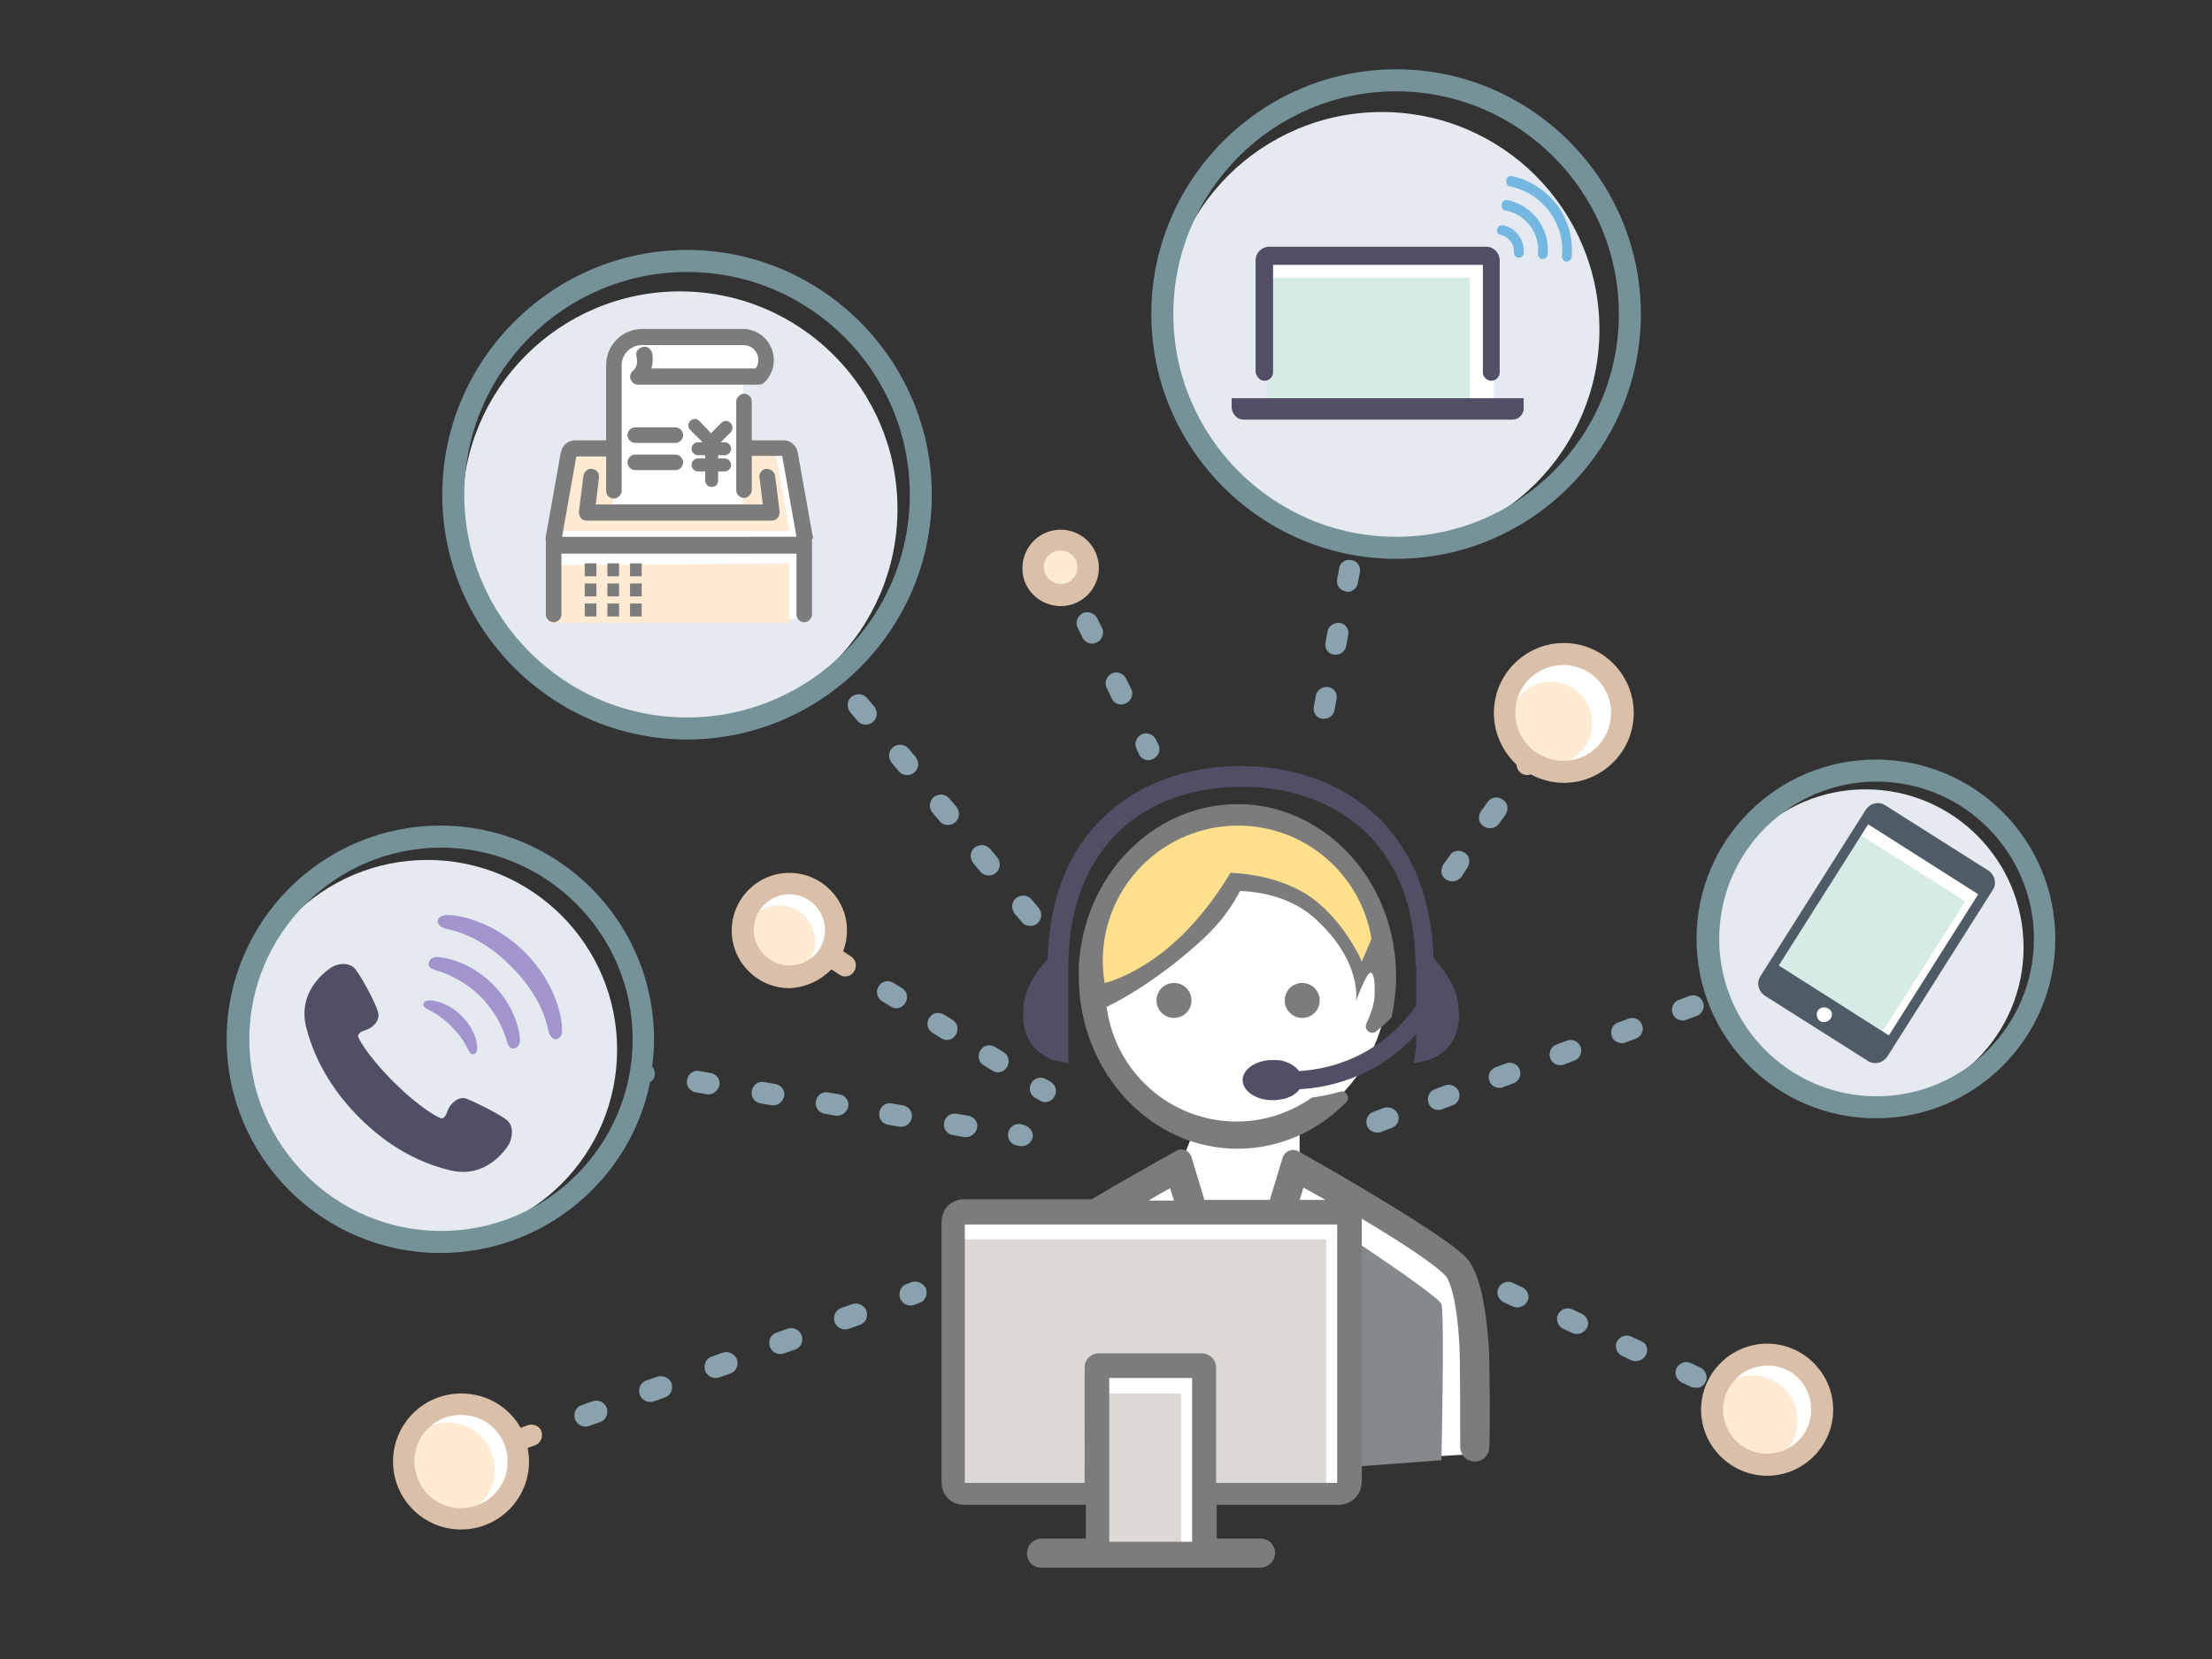 <?xml version="1.0" encoding="utf-8"?>
<!-- Generator: Adobe Illustrator 25.0.1, SVG Export Plug-In . SVG Version: 6.00 Build 0)  -->
<svg version="1.1" id="img" xmlns="http://www.w3.org/2000/svg" xmlns:xlink="http://www.w3.org/1999/xlink" x="0px" y="0px"
	 viewBox="0 0 341.6 256.2" style="enable-background:new 0 0 341.6 256.2;" xml:space="preserve">
<rect x="0" y="0" width="341.6" height="256.2" fill="#333333" stroke="none"/>
<style type="text/css">
	.st0{fill:#E4EAEF;}
	.st1{fill:#FFFFFF;}
	.st2{fill:#FFEAD4;}
	.st3{fill:#89A2AD;}
	.st4{fill:#DBC0A9;}
	.st5{fill:#769299;}
	.st6{fill:#85898C;}
	.st7{fill:#DDD9D7;}
	.st8{fill:#7C7C7C;}
	.st9{fill:#524E66;}
	.st10{fill:#FFE18D;}
	.st11{fill:#D6EAE6;}
	.st12{fill:#A295CE;}
	.st13{fill:#74B8E2;}
	.st14{fill:#4F5B66;}
</style>
<g>
	<g>
		<circle class="st0" cx="66" cy="162.1" r="29.3"/>
		<circle class="st0" cx="105" cy="78.6" r="33.6"/>
		<polygon class="st1" points="85.6,84.6 124.3,84.6 124.3,95.6 85.7,95.6 		"/>
		<circle class="st0" cx="213.4" cy="50.9" r="33.6"/>
		<circle class="st0" cx="288.1" cy="146.3" r="24.4"/>
		<polygon class="st1" points="273.7,149.3 279.8,157.6 289,161.6 292,161.1 306.6,137.2 289,125.5 		"/>
		<polygon class="st1" points="195.8,39.3 230.7,39.3 230.7,62.4 196.4,62.4 196.4,46.7 		"/>
		<polygon class="st1" points="208.1,225.7 228.4,224.5 226.9,197.9 200.7,179.6 200.7,174 184,175.6 182.4,179.6 169,186.8 
			206.5,188.4 		"/>
		<ellipse class="st1" cx="191.8" cy="150.6" rx="22.7" ry="25"/>
		<circle class="st1" cx="70.9" cy="226.4" r="9.1"/>
		<circle class="st1" cx="272.9" cy="218.2" r="9.1"/>
		<circle class="st1" cx="241.5" cy="110.1" r="9.1"/>
		<circle class="st1" cx="163.6" cy="87.6" r="5.1"/>
		<circle class="st1" cx="121.9" cy="143.6" r="7.6"/>
		<circle class="st2" cx="69.1" cy="227" r="7.3"/>
		<circle class="st2" cx="120.3" cy="145.4" r="5.6"/>
		<circle class="st2" cx="270.6" cy="219.4" r="7"/>
		<circle class="st2" cx="239.5" cy="111.7" r="6.4"/>
		<circle class="st2" cx="163.8" cy="87.6" r="4.2"/>
		<path class="st3" d="M160.5,169.9c0.3,0.2,0.6,0.3,0.9,0.3c0.6,0,1.1-0.3,1.4-0.8c0.5-0.8,0.3-1.8-0.5-2.3l-0.7-0.4
			c-0.8-0.5-1.8-0.3-2.3,0.5c-0.5,0.8-0.3,1.8,0.5,2.3L160.5,169.9z"/>
		<path class="st3" d="M137.5,155.4c0.3,0.2,0.6,0.3,0.9,0.3c0.6,0,1.1-0.3,1.4-0.8c0.5-0.8,0.3-1.8-0.5-2.3l-1.3-0.8
			c-0.8-0.5-1.8-0.3-2.3,0.5c-0.5,0.8-0.3,1.8,0.5,2.3L137.5,155.4z"/>
		<path class="st3" d="M151.4,162.2c-0.5,0.8-0.3,1.8,0.5,2.3l1.3,0.8c0.3,0.2,0.6,0.3,0.9,0.3c0.6,0,1.1-0.3,1.4-0.8
			c0.5-0.8,0.3-1.8-0.5-2.3l-1.3-0.8C152.9,161.2,151.9,161.4,151.4,162.2z"/>
		<path class="st3" d="M146.2,160.6c0.6,0,1.1-0.3,1.4-0.8c0.5-0.8,0.3-1.8-0.5-2.3l-1.3-0.8c-0.8-0.5-1.8-0.3-2.3,0.5
			c-0.5,0.8-0.3,1.8,0.5,2.3l1.3,0.8C145.6,160.5,145.9,160.6,146.2,160.6z"/>
		<path class="st3" d="M91.5,216.4l-1.7,0.6c-0.9,0.3-1.3,1.3-1,2.2c0.3,0.7,0.9,1.1,1.6,1.1c0.2,0,0.4,0,0.6-0.1l1.7-0.6
			c0.9-0.3,1.3-1.3,1-2.2C93.3,216.5,92.4,216.1,91.5,216.4z"/>
		<path class="st3" d="M121.6,205.2l-1.7,0.6c-0.9,0.3-1.3,1.3-1,2.2c0.3,0.7,0.9,1.1,1.6,1.1c0.2,0,0.4,0,0.6-0.1l1.7-0.6
			c0.9-0.3,1.3-1.3,1-2.2C123.4,205.3,122.5,204.9,121.6,205.2z"/>
		<path class="st3" d="M101.5,212.6l-1.7,0.6c-0.9,0.3-1.3,1.3-1,2.2c0.3,0.7,0.9,1.1,1.6,1.1c0.2,0,0.4,0,0.6-0.1l1.7-0.6
			c0.9-0.3,1.3-1.3,1-2.2C103.4,212.8,102.4,212.3,101.5,212.6z"/>
		<path class="st3" d="M111.6,208.9l-1.7,0.6c-0.9,0.3-1.3,1.3-1,2.2c0.3,0.7,0.9,1.1,1.6,1.1c0.2,0,0.4,0,0.6-0.1l1.7-0.6
			c0.9-0.3,1.3-1.3,1-2.2C113.4,209,112.4,208.6,111.6,208.9z"/>
		<path class="st3" d="M131.6,201.4l-1.7,0.6c-0.9,0.3-1.3,1.3-1,2.2c0.3,0.7,0.9,1.1,1.6,1.1c0.2,0,0.4,0,0.6-0.1l1.7-0.6
			c0.9-0.3,1.3-1.3,1-2.2C133.5,201.6,132.5,201.1,131.6,201.4z"/>
		<path class="st3" d="M140.8,198l-0.8,0.3c-0.9,0.3-1.3,1.3-1,2.2c0.3,0.7,0.9,1.1,1.6,1.1c0.2,0,0.4,0,0.6-0.1l0.8-0.3
			c0.9-0.3,1.3-1.3,1-2.2C142.6,198.2,141.7,197.7,140.8,198z"/>
		<path class="st3" d="M137.9,115.4c-0.7,0.6-0.8,1.6-0.2,2.4l1.1,1.3c0.3,0.4,0.8,0.6,1.3,0.6c0.4,0,0.7-0.1,1.1-0.4
			c0.7-0.6,0.8-1.6,0.2-2.4l-1.1-1.3C139.7,114.9,138.6,114.8,137.9,115.4z"/>
		<path class="st3" d="M157.8,142.4c0.3,0.4,0.8,0.6,1.3,0.6c0.4,0,0.7-0.1,1.1-0.4c0.7-0.6,0.8-1.6,0.2-2.4l-1.1-1.3
			c-0.6-0.7-1.6-0.8-2.4-0.2c-0.7,0.6-0.8,1.6-0.2,2.4L157.8,142.4z"/>
		<path class="st3" d="M133.9,107.8c-0.6-0.7-1.6-0.8-2.4-0.2c-0.7,0.6-0.8,1.6-0.2,2.4l1.1,1.3c0.3,0.4,0.8,0.6,1.3,0.6
			c0.4,0,0.7-0.1,1.1-0.4c0.7-0.6,0.8-1.6,0.2-2.4L133.9,107.8z"/>
		<path class="st3" d="M151.4,134.6c0.3,0.4,0.8,0.6,1.3,0.6c0.4,0,0.7-0.1,1.1-0.4c0.7-0.6,0.8-1.6,0.2-2.4l-1.1-1.3
			c-0.6-0.7-1.6-0.8-2.4-0.2c-0.7,0.6-0.8,1.6-0.2,2.4L151.4,134.6z"/>
		<path class="st3" d="M144,125.5l1.1,1.3c0.3,0.4,0.8,0.6,1.3,0.6c0.4,0,0.7-0.1,1.1-0.4c0.7-0.6,0.8-1.6,0.2-2.4l-1.1-1.3
			c-0.6-0.7-1.6-0.8-2.4-0.2C143.5,123.7,143.4,124.8,144,125.5z"/>
		<path class="st3" d="M109.4,169c0.8,0,1.5-0.6,1.7-1.4c0.2-0.9-0.5-1.8-1.4-1.9l-1.7-0.3c-0.9-0.2-1.8,0.5-1.9,1.4
			c-0.2,0.9,0.5,1.8,1.4,1.9l1.7,0.3C109.3,169,109.3,169,109.4,169z"/>
		<path class="st3" d="M119.4,170.7c0.8,0,1.5-0.6,1.7-1.4c0.2-0.9-0.5-1.8-1.4-1.9l-1.7-0.3c-0.9-0.2-1.8,0.5-1.9,1.4
			c-0.2,0.9,0.5,1.8,1.4,1.9l1.7,0.3C119.2,170.7,119.3,170.7,119.4,170.7z"/>
		<path class="st3" d="M129.3,172.3c0.8,0,1.5-0.6,1.7-1.4c0.2-0.9-0.5-1.8-1.4-1.9l-1.7-0.3c-0.9-0.2-1.8,0.5-1.9,1.4
			c-0.2,0.9,0.5,1.8,1.4,1.9l1.7,0.3C129.1,172.3,129.2,172.3,129.3,172.3z"/>
		<path class="st3" d="M145.8,173.4c-0.2,0.9,0.5,1.8,1.4,1.9l1.7,0.3c0.1,0,0.2,0,0.3,0c0.8,0,1.5-0.6,1.7-1.4
			c0.2-0.9-0.5-1.8-1.4-1.9l-1.7-0.3C146.8,171.8,145.9,172.5,145.8,173.4z"/>
		<path class="st3" d="M140.8,172.6c0.2-0.9-0.5-1.8-1.4-1.9l-1.7-0.3c-0.9-0.2-1.8,0.5-1.9,1.4c-0.2,0.9,0.5,1.8,1.4,1.9l1.7,0.3
			c0.1,0,0.2,0,0.3,0C140,174,140.7,173.4,140.8,172.6z"/>
		<path class="st3" d="M158,173.7l-0.4-0.1c-0.9-0.2-1.8,0.5-1.9,1.4c-0.2,0.9,0.5,1.8,1.4,1.9l0.4,0.1c0.1,0,0.2,0,0.3,0
			c0.8,0,1.5-0.6,1.7-1.4C159.6,174.7,158.9,173.9,158,173.7z"/>
		<path class="st3" d="M226.6,134c0.5-0.8,0.4-1.8-0.4-2.3s-1.8-0.4-2.3,0.4l-1,1.4c-0.5,0.8-0.4,1.8,0.4,2.3c0.3,0.2,0.6,0.3,1,0.3
			c0.5,0,1-0.2,1.4-0.7L226.6,134z"/>
		<path class="st3" d="M229.7,123.9l-1,1.4c-0.5,0.8-0.4,1.8,0.4,2.3c0.3,0.2,0.6,0.3,1,0.3c0.5,0,1-0.2,1.4-0.7l1-1.4
			c0.5-0.8,0.4-1.8-0.4-2.3C231.3,122.9,230.2,123.1,229.7,123.9z"/>
		<path class="st3" d="M203.2,107.5l-0.3,1.6c-0.2,0.9,0.4,1.8,1.3,1.9c0.1,0,0.2,0,0.3,0c0.8,0,1.5-0.6,1.6-1.4l0.3-1.6
			c0.2-0.9-0.4-1.8-1.3-1.9C204.2,106,203.3,106.6,203.2,107.5z"/>
		<path class="st3" d="M205,97.6l-0.3,1.6c-0.2,0.9,0.4,1.8,1.3,1.9c0.1,0,0.2,0,0.3,0c0.8,0,1.5-0.6,1.6-1.4l0.3-1.6
			c0.2-0.9-0.4-1.8-1.3-1.9C206,96.1,205.1,96.7,205,97.6z"/>
		<path class="st3" d="M208.1,91.4c0.8,0,1.5-0.6,1.6-1.4l0.3-1.6c0.2-0.9-0.4-1.8-1.3-1.9c-0.9-0.2-1.8,0.4-1.9,1.3l-0.3,1.6
			c-0.2,0.9,0.4,1.8,1.3,1.9C207.9,91.4,208,91.4,208.1,91.4z"/>
		<path class="st3" d="M235.1,198.8l-1.5-0.7c-0.8-0.4-1.8,0-2.2,0.8c-0.4,0.8,0,1.8,0.8,2.2l1.5,0.7c0.2,0.1,0.5,0.1,0.7,0.1
			c0.6,0,1.2-0.4,1.5-1C236.3,200.2,235.9,199.2,235.1,198.8z"/>
		<path class="st3" d="M244.3,202.9l-1.5-0.7c-0.8-0.4-1.8,0-2.2,0.8c-0.4,0.8,0,1.8,0.8,2.2l1.5,0.7c0.2,0.1,0.5,0.1,0.7,0.1
			c0.6,0,1.2-0.4,1.5-1C245.5,204.3,245.1,203.3,244.3,202.9z"/>
		<path class="st3" d="M253.4,207.1l-1.5-0.7c-0.8-0.4-1.8,0-2.2,0.8c-0.4,0.8,0,1.8,0.8,2.2l1.5,0.7c0.2,0.1,0.5,0.1,0.7,0.1
			c0.6,0,1.2-0.4,1.5-1C254.6,208.4,254.3,207.4,253.4,207.1z"/>
		<path class="st3" d="M263.4,213.4c0.4-0.8,0-1.8-0.8-2.2l-1.5-0.7c-0.8-0.4-1.8,0-2.2,0.8c-0.4,0.8,0,1.8,0.8,2.2l1.5,0.7
			c0.2,0.1,0.5,0.1,0.7,0.1C262.5,214.4,263.1,214,263.4,213.4z"/>
		<path class="st3" d="M260.4,157.5l1.6-0.6c0.9-0.3,1.3-1.3,1-2.1c-0.3-0.9-1.3-1.3-2.1-1l-1.6,0.6c-0.9,0.3-1.3,1.3-1,2.1
			c0.2,0.7,0.9,1.1,1.6,1.1C260,157.6,260.2,157.6,260.4,157.5z"/>
		<path class="st3" d="M232.1,167.9l1.6-0.6c0.9-0.3,1.3-1.3,1-2.1c-0.3-0.9-1.3-1.3-2.1-1l-1.6,0.6c-0.9,0.3-1.3,1.3-1,2.1
			c0.2,0.7,0.9,1.1,1.6,1.1C231.7,168,231.9,168,232.1,167.9z"/>
		<path class="st3" d="M213.7,171.1l-1.6,0.6c-0.9,0.3-1.3,1.3-1,2.1c0.2,0.7,0.9,1.1,1.6,1.1c0.2,0,0.4,0,0.6-0.1l1.6-0.6
			c0.9-0.3,1.3-1.3,1-2.1C215.5,171.2,214.5,170.8,213.7,171.1z"/>
		<path class="st3" d="M251,161l1.6-0.6c0.9-0.3,1.3-1.3,1-2.1c-0.3-0.9-1.3-1.3-2.1-1l-1.6,0.6c-0.9,0.3-1.3,1.3-1,2.1
			c0.2,0.7,0.9,1.1,1.6,1.1C250.6,161.1,250.8,161.1,251,161z"/>
		<path class="st3" d="M222.1,171.4c0.2,0,0.4,0,0.6-0.1l1.6-0.6c0.9-0.3,1.3-1.3,1-2.1s-1.3-1.3-2.1-1l-1.6,0.6
			c-0.9,0.3-1.3,1.3-1,2.1C220.8,171,221.4,171.4,222.1,171.4z"/>
		<path class="st3" d="M241.5,164.4l1.6-0.6c0.9-0.3,1.3-1.3,1-2.1c-0.3-0.9-1.3-1.3-2.1-1l-1.6,0.6c-0.9,0.3-1.3,1.3-1,2.1
			c0.2,0.7,0.9,1.1,1.6,1.1C241.2,164.5,241.4,164.5,241.5,164.4z"/>
		<path class="st3" d="M175.9,116.5c0.3,0.6,0.9,0.9,1.5,0.9c0.2,0,0.5-0.1,0.7-0.2c0.8-0.4,1.2-1.4,0.8-2.2l-0.4-0.8
			c-0.4-0.8-1.4-1.2-2.2-0.8c-0.8,0.4-1.2,1.4-0.8,2.2L175.9,116.5z"/>
		<path class="st3" d="M167.2,94.7c-0.8,0.4-1.2,1.4-0.8,2.2l0.8,1.6c0.3,0.6,0.9,0.9,1.5,0.9c0.2,0,0.5-0.1,0.7-0.2
			c0.8-0.4,1.2-1.4,0.8-2.2l-0.8-1.6C169,94.7,168,94.3,167.2,94.7z"/>
		<path class="st3" d="M171.7,107.9c0.3,0.6,0.9,0.9,1.5,0.9c0.2,0,0.5-0.1,0.7-0.2c0.8-0.4,1.2-1.4,0.8-2.2l-0.8-1.6
			c-0.4-0.8-1.4-1.2-2.2-0.8c-0.8,0.4-1.2,1.4-0.8,2.2L171.7,107.9z"/>
		<path class="st4" d="M128.4,149.7l1.2,0.8c0.3,0.2,0.6,0.3,0.9,0.3c0.6,0,1.1-0.3,1.4-0.8c0.5-0.8,0.3-1.8-0.5-2.3l-1.2-0.8
			c0.4-1,0.6-2.1,0.6-3.2c0-4.9-4-8.9-8.9-8.9c-4.9,0-8.9,4-8.9,8.9s4,8.9,8.9,8.9C124.5,152.5,126.7,151.4,128.4,149.7z
			 M121.9,149.1c-3,0-5.5-2.5-5.5-5.5c0-3,2.5-5.5,5.5-5.5s5.5,2.5,5.5,5.5C127.4,146.7,125,149.1,121.9,149.1z"/>
		<path class="st4" d="M163.8,93.6c3.3,0,5.9-2.7,5.9-5.9c0-3.3-2.7-5.9-5.9-5.9c-3.3,0-5.9,2.7-5.9,5.9
			C157.8,90.9,160.5,93.6,163.8,93.6z M163.8,85c1.4,0,2.6,1.2,2.6,2.6s-1.2,2.6-2.6,2.6c-1.4,0-2.6-1.2-2.6-2.6S162.3,85,163.8,85z
			"/>
		<path class="st4" d="M272.9,207.5c-5.6,0-10.2,4.6-10.2,10.2c0,5.6,4.6,10.2,10.2,10.2s10.2-4.6,10.2-10.2
			C283.1,212.1,278.5,207.5,272.9,207.5z M279.7,217.7c0,3.8-3.1,6.8-6.8,6.8c-3.8,0-6.8-3.1-6.8-6.8c0-3.8,3.1-6.8,6.8-6.8
			C276.7,210.8,279.7,213.9,279.7,217.7z"/>
		<path class="st4" d="M81.5,220.1l-1.1,0.4c-1.8-3.2-5.2-5.3-9.2-5.3c-5.8,0-10.5,4.7-10.5,10.5c0,5.8,4.7,10.5,10.5,10.5
			c5.8,0,10.5-4.7,10.5-10.5c0-0.7-0.1-1.4-0.2-2.1l1.1-0.4c0.9-0.3,1.3-1.3,1-2.2C83.3,220.2,82.3,219.8,81.5,220.1z M78.4,225.7
			c0,4-3.2,7.2-7.2,7.2c-4,0-7.2-3.2-7.2-7.2c0-4,3.2-7.2,7.2-7.2C75.2,218.5,78.4,221.7,78.4,225.7z"/>
		<path class="st4" d="M234.9,119.4c0.3,0.2,0.6,0.3,1,0.3c0.2,0,0.3-0.1,0.5-0.1c1.5,0.8,3.3,1.3,5.1,1.3c5.9,0,10.8-4.8,10.8-10.8
			c0-5.9-4.8-10.8-10.8-10.8c-5.9,0-10.8,4.8-10.8,10.8c0,3.2,1.4,6,3.5,8C234.2,118.6,234.5,119.1,234.9,119.4z M234,110.1
			c0-4.1,3.3-7.4,7.4-7.4c4.1,0,7.4,3.3,7.4,7.4c0,4.1-3.3,7.4-7.4,7.4C237.4,117.5,234,114.2,234,110.1z"/>
	</g>
	<path class="st5" d="M100.4,167.1c0.4-0.2,0.7-0.6,0.7-1.1c0.1-0.5-0.1-1-0.4-1.3c0.2-1.4,0.3-2.7,0.3-4.2c0-18.2-14.8-33-33-33
		c-18.2,0-33,14.8-33,33s14.8,33,33,33C84,193.5,97.4,182.1,100.4,167.1z M68.1,190.1c-16.3,0-29.6-13.3-29.6-29.6
		s13.3-29.6,29.6-29.6c16.3,0,29.6,13.3,29.6,29.6S84.5,190.1,68.1,190.1z"/>
	<path class="st5" d="M143.9,76.4c0-20.8-17-37.8-37.8-37.8s-37.8,17-37.8,37.8c0,20.8,17,37.8,37.8,37.8S143.9,97.2,143.9,76.4z
		 M140.5,76.4c0,19-15.5,34.4-34.4,34.4c-19,0-34.4-15.5-34.4-34.4c0-19,15.5-34.4,34.4-34.4C125.1,42,140.5,57.4,140.5,76.4z"/>
	<path class="st5" d="M215.6,86.3c20.8,0,37.8-17,37.8-37.8s-17-37.8-37.8-37.8s-37.8,17-37.8,37.8S194.8,86.3,215.6,86.3z
		 M181.2,48.5c0-19,15.5-34.4,34.4-34.4S250,29.5,250,48.5c0,19-15.5,34.4-34.4,34.4S181.2,67.5,181.2,48.5z"/>
	<path class="st5" d="M289.7,117.3c-15.3,0-27.7,12.4-27.7,27.7s12.4,27.7,27.7,27.7c15.3,0,27.7-12.4,27.7-27.7
		S305,117.3,289.7,117.3z M314.1,145c0,13.4-10.9,24.3-24.3,24.3c-13.4,0-24.3-10.9-24.3-24.3c0-13.4,10.9-24.3,24.3-24.3
		C303.2,120.7,314.1,131.6,314.1,145z"/>
	<path class="st6" d="M222.6,225.5c0,0,0.5-22.6,0-24.1c-0.5-1.6-24.2-16.9-24.2-16.9v42.8L222.6,225.5z"/>
	<rect x="147" y="186.8" class="st1" width="61.1" height="43.8"/>
	<rect x="147" y="191.4" class="st7" width="57.8" height="39.3"/>
	<rect x="170.3" y="211" class="st1" width="15.5" height="29.4"/>
	<rect x="169" y="215.2" class="st7" width="13.4" height="24.1"/>
	<path class="st8" d="M211,158.1c-0.4,0.9,0.7,1.8,1.5,1.2c0.8-0.7,1.7-1.4,2.4-2.2c0.4-1.8,0.6-3.6,0.7-5.5c0-0.8,0-2-0.1-3.1
		c-1-13.2-10.9-23.6-23.2-24.3c0,0-0.1,0-0.1,0c-0.2,0-0.4,0-0.5,0c-0.2,0-0.4,0-0.7,0c0,0-0.1,0-0.1,0c-0.2,0-0.3,0-0.5,0
		c-12.7,0.4-23,11.2-23.8,24.9c0,0.7,0,1.3,0,1.9c0.1,14.6,11.1,26.4,24.5,26.4c6.5,0,12.4-2.7,16.8-7.2c0.7-0.7,0-1.9-1-1.6
		c-1.4,0.4-2.8,0.7-4.3,0.9c-3.3,2.3-7.3,3.7-11.6,3.7c-10.3,0-18.8-7.7-20.1-17.7c2.9-1.4,8.6-4.7,14.9-10.5
		c2.7-2.5,4.5-5.1,5.7-7.4c3.3,0.1,7.8,1,11.3,4c7.7,6.8,6.6,13,6.6,13s1.7-4.6,2.3-4.4c0.6,0.2,0.6,2,0.6,3.1
		C212.3,155,211.7,156.6,211,158.1z"/>
	<path class="st9" d="M218.3,164.2l1.9-0.4c0.1,0,1.3-0.3,2.6-1.3c1.3-1,2.5-2.9,2.5-5.7c0-0.7-0.1-1.5-0.2-2.3
		c-0.1-0.6-0.3-1.2-0.5-1.7c-0.1-0.2-0.1-0.3-0.2-0.5c-0.9-1.9-2.2-3.3-3-4.4c-0.3-9.4-3.5-16.8-8.7-21.8c-5.5-5.2-13-7.8-21.1-7.8
		c-8.1,0-15.6,2.6-21.1,7.8c-5.3,5-8.5,12.5-8.7,22c-1.2,1.4-3,3.4-3.6,6.4c-0.2,0.8-0.2,1.6-0.2,2.3c0,2.8,1.2,4.7,2.5,5.7
		c1.3,1,2.4,1.3,2.6,1.3l1.9,0.4l0-16.2c0.3-8.7,3.2-15.2,7.8-19.6c4.8-4.6,11.5-6.9,19-6.9c7.5,0,14.2,2.4,19,6.9
		c4.8,4.6,7.8,11.4,7.8,20.8h0.1l0,3.3l0,2.8c-1.2,1.7-2.6,3.3-4.2,4.6c-3.9,3.3-8.7,5.2-13.9,5.5c-0.5-0.7-1.3-1.2-2.3-1.5
		c-0.5-0.2-1.1-0.2-1.8-0.2c-2.5,0-4.6,1.4-4.6,3.1s2.1,3.1,4.6,3.1c0.6,0,1.2-0.1,1.8-0.2c1.1-0.3,1.9-0.8,2.4-1.5
		c4.1-0.2,8.1-1.4,11.7-3.4c0.4-0.2,0.8-0.4,1.1-0.7c1.9-1.2,3.7-2.7,5.2-4.4l0,2.1L218.3,164.2z"/>
	<path class="st8" d="M198.4,154.5c0,1.5,1.2,2.7,2.7,2.7c1.5,0,2.7-1.2,2.7-2.7c0-1.5-1.2-2.7-2.7-2.7
		C199.6,151.8,198.4,153,198.4,154.5z"/>
	<path class="st8" d="M226.5,194.3c-3.1-3.4-20.4-13.4-26-16.5c-0.9-0.5-2-0.1-2.4,0.9l-2,6.6H186l-2-6.6c-0.3-1-1.4-1.5-2.3-1
		c-3.1,1.7-9.4,5.3-13.1,7.5h-19.7c-1,0-1.9,0.4-2.5,1c-0.6,0.6-1,1.5-1,2.5v40.2c0,1,0.4,1.9,1,2.5c0.6,0.6,1.5,1,2.5,1h18.8v5.2
		h-6.8c-1.2,0-2.2,0.9-2.3,2.1c-0.1,1.3,0.9,2.4,2.2,2.4h33.8c1.2,0,2.2-0.9,2.3-2.1c0.1-1.3-0.9-2.4-2.2-2.4h-6.8v-5.2h18.8
		c2,0,3.6-1.6,3.6-3.6v-40.2c0-0.1,0-0.3,0-0.4c6.2,3.7,11.5,7.2,13,8.9c0.1,0.1,1.6,1.9,2.1,10.9c0.1,2.8,0.1,13.6,0.1,15.4
		c0,1.2,0.9,2.3,2.2,2.3c0,0,0,0,0.1,0c1.2,0,2.2-1,2.2-2.2c0.1-1.8,0.1-12.7-0.1-15.8C229.4,200.9,228.3,196.3,226.5,194.3z
		 M201.3,183.4c1.1,0.6,2.3,1.3,3.4,1.9h-4L201.3,183.4z M180.7,183.5l0.6,1.9h-3.9C178.5,184.7,179.6,184.1,180.7,183.5z
		 M184.1,238.1h-12.8v-25.3h12.8V238.1z M206.5,229h-18.7v-17.9c0-0.6-0.3-1.2-0.8-1.6c-0.4-0.3-0.8-0.5-1.3-0.5h-16.1
		c-0.6,0-1.2,0.3-1.6,0.8c-0.1,0.1-0.2,0.2-0.2,0.3c-0.1,0.1-0.1,0.2-0.2,0.4c-0.1,0.2-0.1,0.4-0.1,0.6V229H149v-39.9h57.5V229z"/>
	<path class="st8" d="M178.6,154.5c0,1.5,1.2,2.7,2.7,2.7c1.5,0,2.7-1.2,2.7-2.7c0-1.5-1.2-2.7-2.7-2.7
		C179.8,151.8,178.6,153,178.6,154.5z"/>
	<path class="st10" d="M211.8,145c-1.6-9.9-10.2-17.5-20.6-17.5c-11.5,0-20.9,9.3-20.9,20.9c0,1.1,0.1,2.3,0.3,3.4
		c0,0,4.6-1,10.1-5.7c5.6-4.7,9.3-11.3,9.3-11.3s7.5,0,12.9,4.1c4.6,3.5,7.2,9,7.4,9.6C211.3,146.2,211.8,145,211.8,145z"/>
	<rect x="195.8" y="42.9" class="st11" width="31.2" height="20.2"/>
	<polygon class="st11" points="272.9,150.8 290.1,160.3 303.5,139.2 287.4,129 	"/>
	<polygon class="st2" points="84.9,87.3 84.9,96.2 121.9,96.2 121.9,87 	"/>
	<path class="st1" d="M85.7,84h38.6l-3.9-14.8h-5.6V58.8l2.6-0.7c0,0,1-0.8,0.8-3.4c-0.2-2.6-3.1-2.6-3.1-2.6H97.7c0,0-3,1.2-3,4.3
		c0,3.1,0,13,0,13h-6.7L85.7,84z"/>
	<polygon class="st2" points="94.7,69.4 88.1,69.4 85.6,82 121.9,82 119.7,69.4 114.9,69.2 114.7,77.9 94.7,77.9 	"/>
	<path class="st8" d="M92.5,73.8L92.5,73.8c0-0.3,0-0.6-0.2-0.9c-0.2-0.3-0.5-0.4-0.8-0.5c-0.7-0.1-1.3,0.4-1.4,1.1L89.4,79
		c0,0.4,0.1,0.7,0.3,1c0.2,0.3,0.6,0.4,0.9,0.4h28.6c0.4,0,0.7-0.2,0.9-0.4c0.2-0.3,0.3-0.6,0.3-1l-0.7-5.5
		c-0.1-0.7-0.7-1.1-1.4-1.1c-0.3,0-0.6,0.2-0.8,0.5c-0.2,0.3-0.3,0.6-0.2,0.9l0.5,4.1H92L92.5,73.8z"/>
	<path class="st8" d="M125.5,82.8l-2.3-12.9c-0.2-1.1-1.1-1.9-2.2-1.9h-4.9v-6c0-0.7-0.6-1.2-1.2-1.2s-1.2,0.6-1.2,1.2v13.7
		c0,0.7,0.6,1.2,1.2,1.2s1.2-0.6,1.2-1.2v-5.3h4.7l2.2,12.5H86.8L89,70.5h4.6v5.3c0,0.7,0.6,1.2,1.2,1.2s1.2-0.6,1.2-1.2V56.4
		c0-1.7,1.4-3.1,3.1-3.1h15.7c1.3,0,2.3,1,2.3,2.3c0,0.5-0.1,0.9-0.4,1.3l-16.1,0c0.1-0.4,0.2-0.8,0.2-1.3c0-0.4,0-0.8-0.1-1.1
		c-0.2-0.7-0.8-1.1-1.5-0.9c-0.7,0.2-1.1,0.8-0.9,1.5c0,0.2,0.1,0.4,0.1,0.6c0,0.6-0.2,1.2-0.7,1.6c-0.4,0.4-0.5,0.9-0.3,1.3
		c0.2,0.5,0.6,0.8,1.1,0.8l18.7,0c0.3,0,0.6-0.1,0.9-0.4c0.9-0.9,1.4-2.1,1.4-3.4c0-2.6-2.1-4.8-4.8-4.8H99.2
		c-3.1,0-5.6,2.5-5.6,5.6v11.6h-4.8c-1.1,0-2,0.8-2.2,1.9l-2.3,12.9c-0.1,0.3,0,0.6,0,0.7v11.4c0,0.7,0.6,1.2,1.2,1.2
		c0.7,0,1.2-0.6,1.2-1.2v-9.4h36.3v9.4c0,0.7,0.6,1.2,1.2,1.2s1.2-0.6,1.2-1.2V83.5c0-0.1,0-0.2,0-0.3
		C125.6,83.2,125.6,83,125.5,82.8z M125.2,83.3l-0.1,0L125.2,83.3L125.2,83.3z"/>
	<path class="st8" d="M98.1,68.4h6.2c0.7,0,1.2-0.6,1.2-1.2s-0.5-1.2-1.2-1.2h-6.2c-0.7,0-1.2,0.6-1.2,1.2S97.4,68.4,98.1,68.4z"/>
	<path class="st8" d="M98.1,72.6h6.2c0.7,0,1.2-0.6,1.2-1.2s-0.5-1.2-1.2-1.2h-6.2c-0.7,0-1.2,0.6-1.2,1.2S97.4,72.6,98.1,72.6z"/>
	<rect x="90.3" y="87" class="st8" width="1.8" height="2"/>
	<rect x="93.8" y="87" class="st8" width="1.8" height="2"/>
	<rect x="97.3" y="87" class="st8" width="1.8" height="2"/>
	<rect x="90.3" y="90.1" class="st8" width="1.8" height="2"/>
	<rect x="93.8" y="90.1" class="st8" width="1.8" height="2"/>
	<rect x="97.3" y="90.1" class="st8" width="1.8" height="2"/>
	<path class="st8" d="M112.8,65.3c-0.4-0.4-1-0.4-1.4,0l-1.6,1.6L108,65c-0.4-0.4-1-0.4-1.4,0c-0.2,0.2-0.3,0.4-0.3,0.7
		c0,0.3,0.1,0.5,0.3,0.7l1.9,1.9h-0.7c-0.5,0-1,0.4-1,1c0,0.5,0.4,1,1,1h1.1v0.5h-1.1c-0.5,0-1,0.4-1,1c0,0.5,0.4,1,1,1h1.1v1.4
		c0,0.5,0.4,1,1,1s1-0.4,1-1v-1.4h1c0.5,0,1-0.4,1-1c0-0.5-0.4-1-1-1h-1v-0.5h1c0.5,0,1-0.4,1-1c0-0.5-0.4-1-1-1h-0.6l1.6-1.6
		C113.2,66.3,113.2,65.7,112.8,65.3z"/>
	<path class="st9" d="M71.8,169.6c-1.1-0.2-2.3,0.8-2.7,2c-0.4,1.3-1,1.1-1,1.1s-2.5-0.9-7.2-5.5c-4.6-4.6-5.6-7.1-5.6-7.1
		s-0.1-0.7,1.1-1c1.3-0.4,2.3-1.6,2-2.7c-0.2-1.1-2.4-5.3-3.5-6.7c-1.1-1.4-3.2-0.7-3.7-0.3c-0.5,0.3-5.4,3.5-3.9,9.3
		c1.5,5.8,4.7,10.4,8.2,13.9c3.5,3.5,8.1,6.7,13.9,8.1c5.8,1.5,8.9-3.5,9.2-4c0.3-0.5,1-2.6-0.3-3.7C77.1,172,72.8,169.9,71.8,169.6
		z"/>
	<path class="st12" d="M66.3,156c0.8,0.4,2,1.1,3.4,2.5c1.4,1.4,2.1,2.6,2.5,3.4c0.4,0.8,0.7,1,0.9,0.9c0.4-0.1,0.5-0.2,0.6-1
		c0-0.7-0.3-2.8-2.4-4.9c-2.1-2.1-4.2-2.4-4.9-2.4c-0.8,0-0.9,0.2-1,0.6C65.3,155.3,65.5,155.6,66.3,156z"/>
	<path class="st12" d="M67.5,147.8c-1,0-1.2,0.6-1.3,0.9c-0.1,0.5,0.3,0.9,1,1.1c0.8,0.2,4.2,1.3,7,4.1c2.8,2.8,3.9,6.1,4.1,7
		c0.2,0.7,0.6,1.1,1.1,1c0.2,0,0.9-0.3,0.9-1.3c0-0.8-0.5-4.9-4.2-8.6C72.4,148.3,68.3,147.8,67.5,147.8z"/>
	<path class="st12" d="M69.2,141.3c-1.2,0-1.6,0.5-1.6,1c0,0.5,0.5,0.9,1.2,1.1c1.1,0.3,5.2,0.9,10.1,5.8c4.9,4.9,5.6,9.1,5.8,10.1
		c0.2,0.7,0.7,1.2,1.1,1.2c0.5,0,1.1-0.5,1-1.6c0-1-0.5-6.6-5.8-11.9C75.7,141.8,70.1,141.3,69.2,141.3z"/>
	<path class="st9" d="M192,64.8h41.6h0c0.9,0,1.7-0.8,1.7-1.7v0v-1.6h-45.1V63v0C190.3,64,191.1,64.8,192,64.8L192,64.8z"/>
	<path class="st9" d="M195.3,58.8L195.3,58.8c0.7,0,1.3-0.6,1.3-1.3V40.9h32.4v16.6c0,0.7,0.6,1.3,1.3,1.3c0.7,0,1.3-0.6,1.3-1.3
		V40.2c0-1.1-0.9-2.1-2.1-2.1H196c-1.1,0-2.1,0.9-2.1,2.1v17.2C194,58.2,194.6,58.8,195.3,58.8z"/>
	<path class="st13" d="M231.8,36.3c0.6,0.1,1.1,0.5,1.5,1c0.4,0.5,0.5,1.1,0.5,1.7c0,0.4,0.3,0.8,0.7,0.8c0.4,0,0.8-0.3,0.8-0.7
		c0.1-1-0.2-2-0.8-2.8c-0.6-0.8-1.4-1.3-2.4-1.5c-0.4-0.1-0.8,0.2-0.9,0.6C231.1,35.8,231.3,36.2,231.8,36.3z"/>
	<path class="st13" d="M232.5,32.5c1.6,0.3,2.9,1.2,3.8,2.4c0.9,1.2,1.4,2.7,1.2,4.3c0,0.4,0.3,0.8,0.7,0.8c0.4,0,0.8-0.3,0.8-0.7
		c0.2-2-0.4-3.9-1.5-5.4c-1.1-1.5-2.8-2.6-4.7-3c-0.4-0.1-0.8,0.2-0.9,0.6C231.8,32.1,232.1,32.5,232.5,32.5z"/>
	<path class="st13" d="M233.2,28.8c2.5,0.5,4.6,1.9,6.1,3.9c1.4,1.9,2.2,4.4,1.9,6.9c0,0.4,0.3,0.8,0.7,0.8c0.4,0,0.8-0.3,0.8-0.7
		c0.3-2.9-0.6-5.8-2.2-8c-1.7-2.2-4.1-3.9-7-4.5c-0.4-0.1-0.8,0.2-0.9,0.6C232.6,28.3,232.8,28.8,233.2,28.8z"/>
	<path class="st14" d="M291.2,124.4c-1-0.7-2.4-0.4-3.1,0.7l-16.2,25.6c-0.7,1-0.4,2.4,0.7,3.1l15.8,10c1,0.7,2.4,0.4,3.1-0.7
		l16.2-25.6c0.7-1,0.4-2.4-0.7-3.1L291.2,124.4z M282.7,157.3c-0.3,0.5-1.1,0.7-1.6,0.4c-0.5-0.3-0.7-1.1-0.4-1.6
		c0.3-0.5,1.1-0.7,1.6-0.4C282.9,156,283.1,156.7,282.7,157.3z M291.7,159.9l-17-10.8l13.8-21.8l17,10.8L291.7,159.9z"/>
	<rect x="90.3" y="93.2" class="st8" width="1.8" height="2"/>
	<rect x="93.8" y="93.2" class="st8" width="1.8" height="2"/>
	<rect x="97.3" y="93.2" class="st8" width="1.8" height="2"/>
</g>
</svg>
